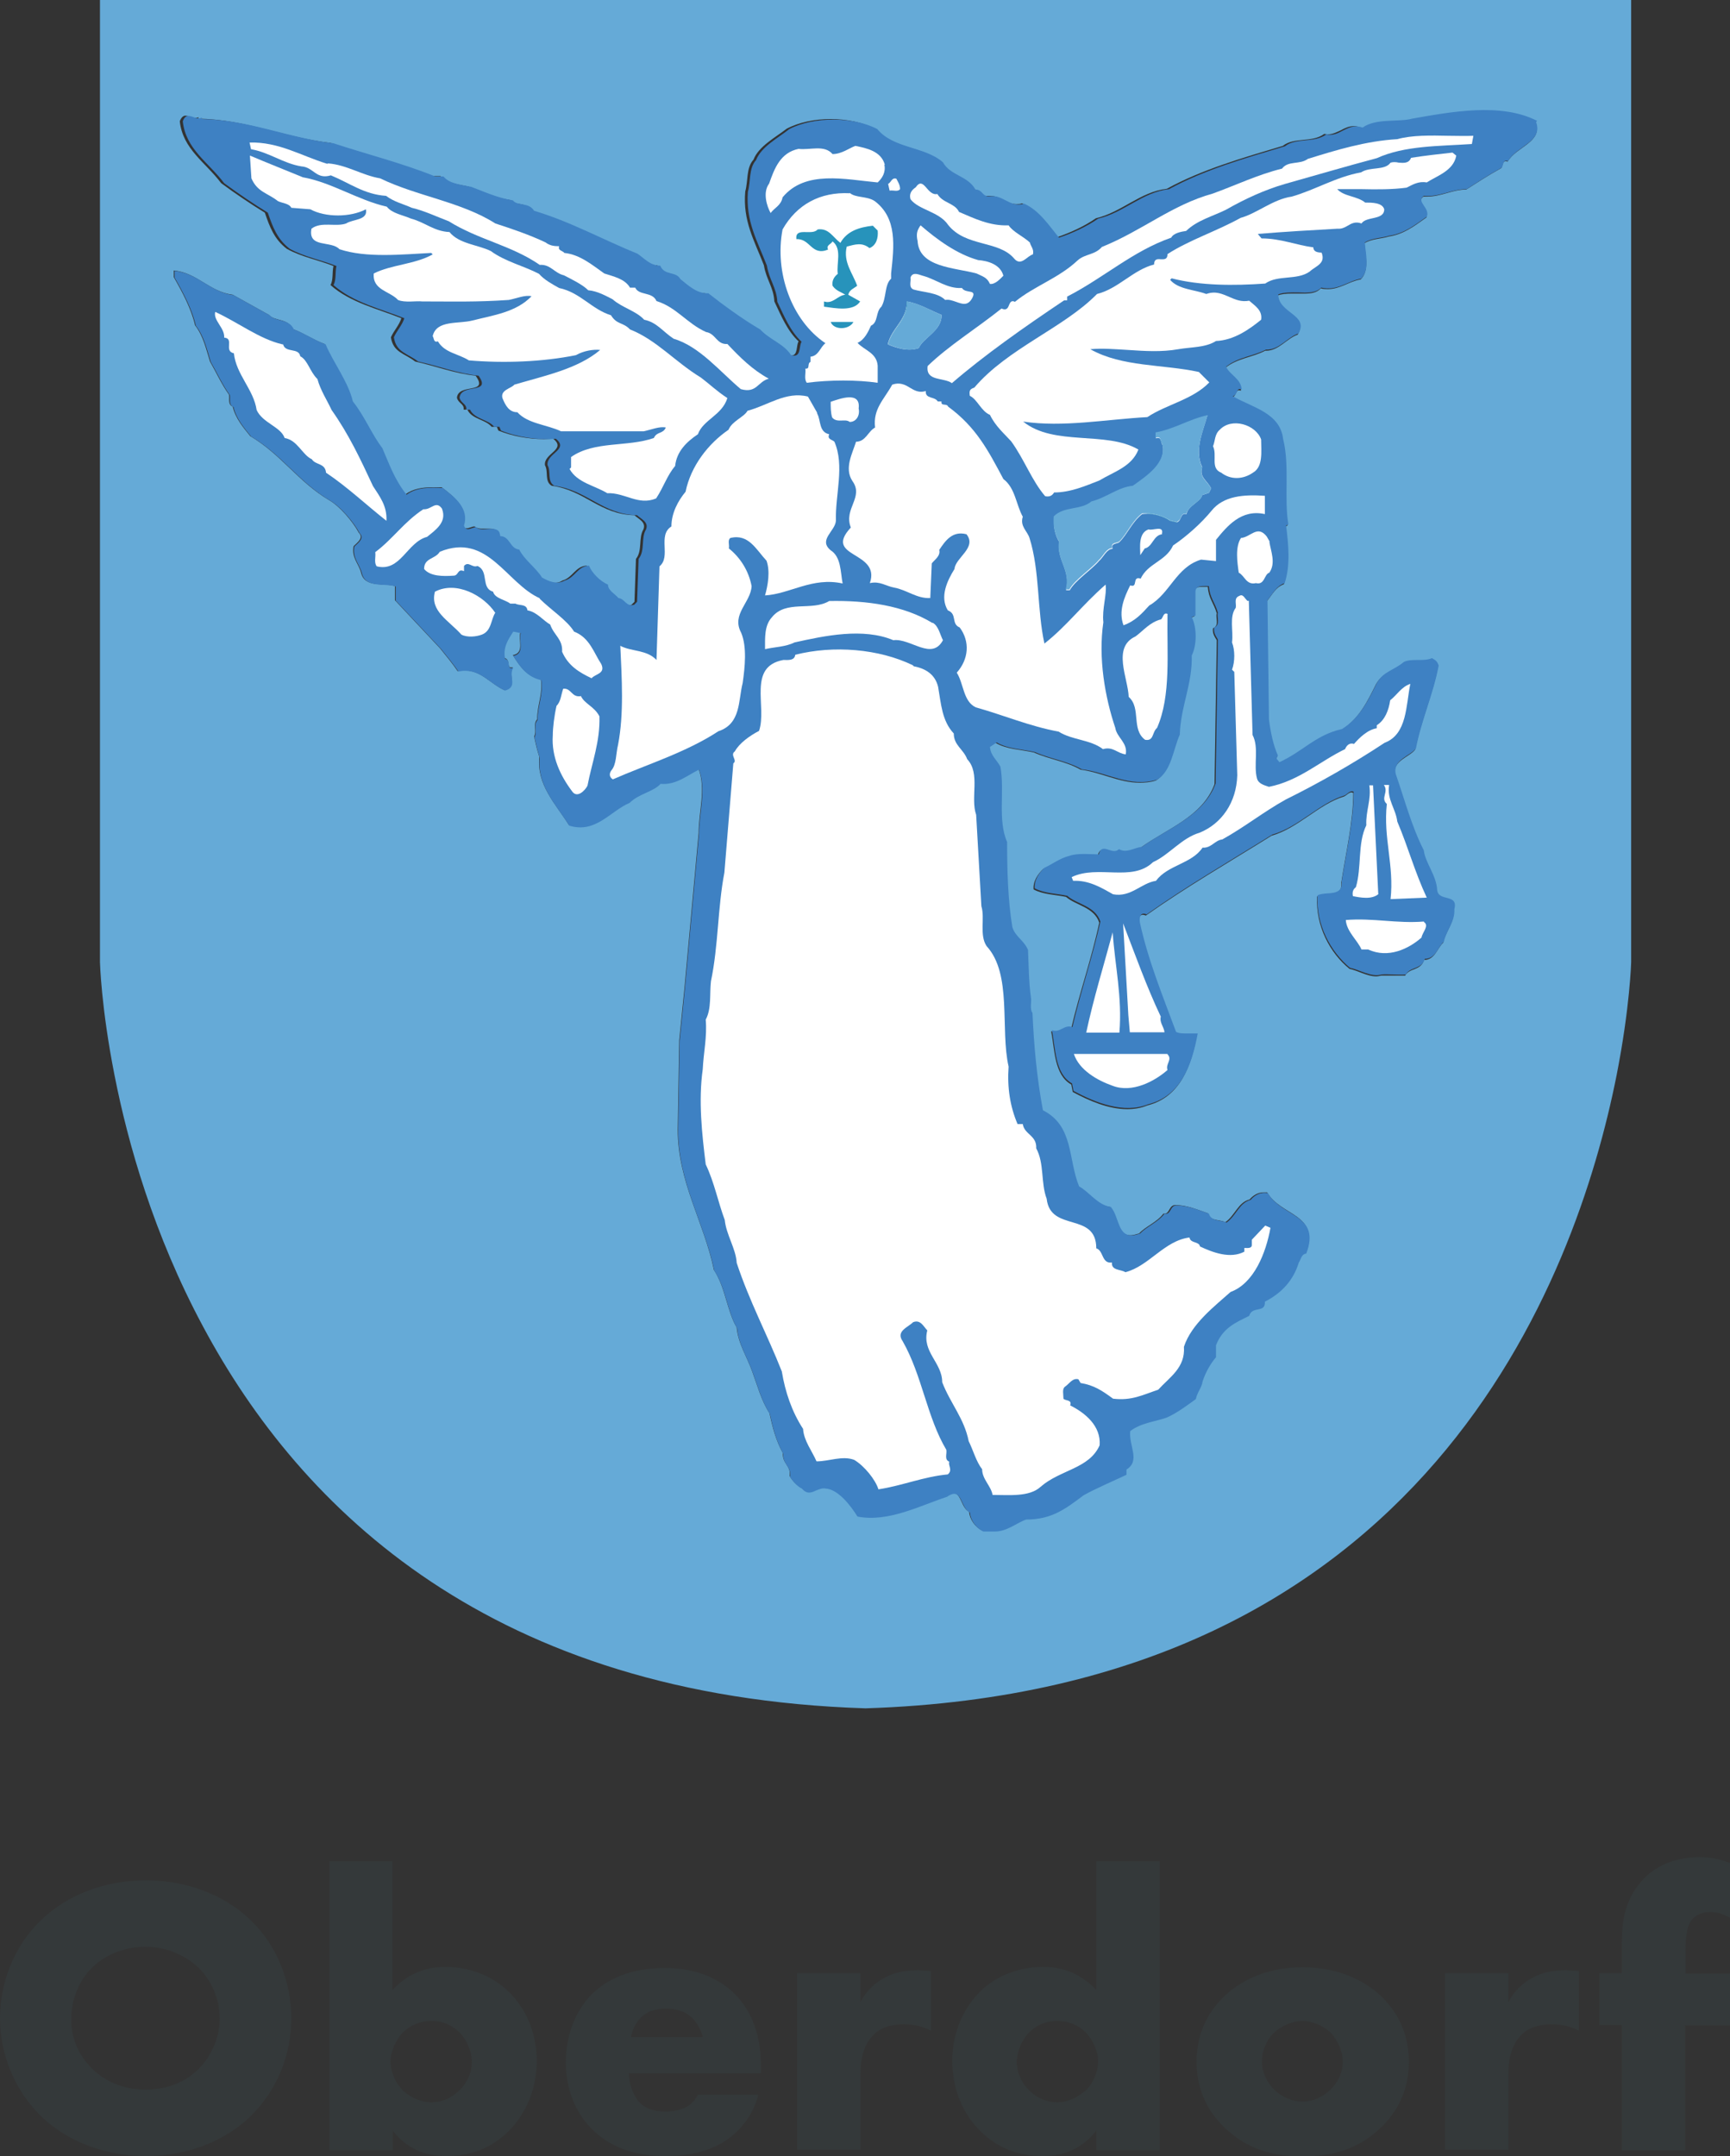 <?xml version="1.0" encoding="UTF-8"?><svg id="Ebene_2" xmlns="http://www.w3.org/2000/svg" xmlns:xlink="http://www.w3.org/1999/xlink" viewBox="0 0 46.38 57.79"><rect x="0" y="0" width="46.38" height="57.79" fill="#333333" stroke="none"/><defs><style>.cls-1{fill:#fff;}.cls-2{fill:none;}.cls-3{fill:#3e81c3;}.cls-4{fill:#65aad7;}.cls-5{fill:#2793bb;}.cls-6{clip-path:url(#clippath);}.cls-7{fill:#34393a;}</style><clipPath id="clippath"><rect class="cls-2" x="28.25" y="11.13" width="4.23" height="4.69"/></clipPath></defs><g id="Ebene_1-2"><path class="cls-7" d="M6.7,56.74c-.72.69-1.74,1.05-2.79,1.05s-2.07-.36-2.79-1.05c-.75-.72-1.12-1.71-1.12-2.64s.36-1.94,1.12-2.65c.72-.69,1.74-1.05,2.79-1.05s2.07.36,2.79,1.05c.75.71,1.11,1.71,1.11,2.65s-.36,1.92-1.11,2.64ZM2.47,52.74c-.38.37-.56.89-.56,1.39,0,.63.3,1.06.56,1.32.34.33.82.56,1.43.56s1.09-.22,1.42-.55c.33-.33.57-.82.57-1.36s-.24-1.04-.57-1.36c-.39-.37-.93-.56-1.42-.56s-1.05.18-1.43.56Z"/><path class="cls-7" d="M10.52,49.89v3.45c.31-.33.76-.62,1.41-.62.58,0,1.21.19,1.68.64.44.41.78,1.07.78,1.88,0,.75-.29,1.42-.76,1.89-.45.44-.99.66-1.67.66-.33,0-.96-.06-1.43-.68v.52h-1.7v-7.74h1.7ZM12.32,56.03c.22-.22.33-.5.33-.74,0-.32-.14-.62-.33-.81-.15-.15-.39-.31-.75-.31-.32,0-.58.12-.78.32-.17.18-.32.5-.32.76,0,.29.14.61.36.81.18.16.46.29.73.29.24,0,.52-.08.75-.32Z"/><path class="cls-7" d="M20.4,55.57h-3.54c0,.25.1.59.3.8.11.11.32.23.7.23.04,0,.34-.01.55-.13.11-.06.22-.17.3-.32h1.62c-.07.27-.22.64-.57.98-.35.34-.9.66-1.93.66-.63,0-1.38-.14-1.96-.72-.31-.31-.7-.89-.7-1.79,0-.8.3-1.43.71-1.84.39-.38,1.01-.69,1.94-.69.55,0,1.26.12,1.83.65.67.64.75,1.47.75,2v.18ZM18.84,54.6c-.04-.18-.15-.38-.28-.51-.22-.22-.53-.25-.7-.25-.29,0-.51.07-.69.25-.12.13-.22.3-.25.51h1.92Z"/><path class="cls-7" d="M21.37,52.89h1.7v.77c.17-.32.41-.53.67-.66.25-.14.56-.19.88-.19.04,0,.12.01.34.02v1.6c-.09-.04-.32-.17-.73-.17-.22,0-.53.03-.78.25-.36.33-.38.83-.38,1.08v2.03h-1.7v-4.75Z"/><path class="cls-7" d="M31.09,57.63h-1.7v-.52c-.48.62-1.1.68-1.43.68-.68,0-1.22-.22-1.67-.66-.48-.47-.76-1.14-.76-1.89,0-.81.34-1.47.77-1.88.47-.45,1.09-.64,1.68-.64.65,0,1.1.29,1.41.62v-3.45h1.7v7.74ZM29.08,56.06c.22-.2.36-.52.36-.81,0-.27-.15-.58-.32-.76-.19-.2-.46-.32-.78-.32-.36,0-.61.16-.75.31-.19.19-.33.49-.33.81,0,.24.11.52.33.74.23.23.51.32.75.32.28,0,.55-.13.73-.29Z"/><path class="cls-7" d="M37.04,57.01c-.63.62-1.36.79-2.12.79-.69,0-1.45-.14-2.11-.79-.52-.51-.73-1.11-.73-1.75,0-.85.38-1.4.73-1.74.39-.38,1.08-.79,2.11-.79s1.73.41,2.12.79c.35.34.73.89.73,1.74,0,.64-.21,1.24-.73,1.75ZM34.16,54.48c-.21.2-.33.5-.33.78s.14.56.33.75c.2.2.48.32.76.32s.55-.12.75-.32c.21-.2.33-.48.33-.75,0-.25-.12-.56-.33-.78-.19-.18-.49-.31-.75-.31s-.57.13-.76.31Z"/><path class="cls-7" d="M38.74,52.89h1.7v.77c.17-.32.41-.53.67-.66.25-.14.56-.19.88-.19.04,0,.12.01.34.02v1.6c-.09-.04-.32-.17-.73-.17-.22,0-.53.03-.78.25-.36.33-.38.83-.38,1.08v2.03h-1.7v-4.75Z"/><path class="cls-7" d="M45.18,54.28v3.36h-1.7v-3.36h-.6v-1.39h.6v-.8c0-.51.05-1.05.44-1.56.44-.58,1.08-.75,1.65-.75.32,0,.57.06.82.16v1.47c-.23-.14-.44-.16-.53-.16-.26,0-.4.1-.48.18-.18.2-.19.56-.19.8v.67h1.19v1.39h-1.19Z"/><path class="cls-4" d="M43.74,0H2.68v25.79s.03,1.21.39,3.03c.36,1.83,1.05,4.27,2.37,6.73,2.63,4.92,7.76,9.92,17.76,10.24h.01c15.01-.48,19.04-11.49,20.13-16.97.36-1.83.39-3.03.39-3.03V0M36.49,3.46c.36-.26.97-.14,1.33-.24.58-.1,1.27-.23,1.94-.23.51,0,1,.08,1.41.29.2.53-.52.65-.75,1.05-.02,0-.04-.01-.05-.01-.1,0-.08.16-.13.19-.36.2-.63.38-.93.57-.37,0-.67.19-1.05.19-.03,0-.07,0-.1,0-.22.16.18.32.08.56-.34.24-.61.45-1.01.51-.18.06-.47.06-.65.18.02.3.14.73-.1.97-.31.05-.55.26-.88.26-.06,0-.12,0-.19-.02-.11.12-.27.14-.46.14-.05,0-.11,0-.17,0-.06,0-.11,0-.17,0-.13,0-.25.01-.36.05,0,.51.83.54.54,1.05-.29.1-.51.43-.84.43,0,0-.02,0-.03,0-.34.18-.75.2-1.07.46.1.22.4.32.42.61-.02,0-.04-.01-.05-.01-.1,0-.07.16-.19.19.51.3,1.27.44,1.35,1.15.18.71.02,1.6.14,2.28l-.06.04c.06.48.12,1.07-.04,1.54-.22.08-.3.26-.46.46l.04,3.19c.04.34.12.71.24.97l-.04.08.08.1c.65-.3.97-.73,1.68-.89.48-.3.71-.79.93-1.23.18-.32.46-.34.73-.57.22-.1.53,0,.75-.1.1.06.14.08.18.2-.14.75-.46,1.45-.61,2.22-.14.2-.63.3-.54.69.24.69.42,1.39.75,2.04.04.34.34.67.36,1.07.04.32.56.08.46.51.02.34-.22.57-.28.87-.16.14-.22.46-.51.46-.1.3-.38.2-.51.42-.06,0-.11,0-.16,0-.07,0-.13,0-.19,0-.06,0-.12,0-.17,0-.04,0-.08,0-.12,0-.05.01-.09.02-.14.02-.24,0-.47-.15-.71-.2-.53-.43-.91-1.15-.87-1.94.22-.12.69.06.65-.38.12-.79.32-1.62.32-2.4-.02,0-.03-.01-.05-.01-.07,0-.13.08-.2.11-.67.2-1.23.85-1.94,1.05-1.17.73-2.28,1.37-3.37,2.14-.03-.01-.06-.02-.08-.02-.11,0-.12.14-.1.24.22,1.01.61,1.96.97,2.93.07.03.16.04.24.04.04,0,.08,0,.13,0s.08,0,.12,0c.03,0,.06,0,.09,0-.16.87-.46,1.68-1.33,1.9-.17.07-.35.1-.54.1-.51,0-1.03-.23-1.46-.46l-.04-.2c-.46-.26-.44-.93-.54-1.43.04.02.07.02.1.02.07,0,.12-.03.18-.06.06-.03.11-.06.18-.06.03,0,.05,0,.08.02.22-.95.55-1.88.75-2.83-.14-.42-.63-.46-.89-.69-.28-.06-.61-.06-.87-.2-.02-.22.12-.42.26-.55.22-.1.42-.26.67-.32.11-.04.25-.05.39-.05s.29.01.4.01c.03-.12.08-.15.14-.15.04,0,.09.01.14.03.05.02.1.03.14.03s.09-.01.13-.05c.05.03.11.04.16.04.15,0,.3-.09.44-.11.71-.51,1.66-.83,1.98-1.7l.06-3.86c-.06-.1-.12-.18-.1-.32.18-.08.06-.28.1-.4-.08-.28-.22-.4-.24-.71-.02,0-.04,0-.06,0-.02,0-.04,0-.05,0-.02,0-.04,0-.06,0-.09,0-.18.02-.19.14v.65l-.1.04c.14.28.14.75,0,1.03.02.77-.3,1.37-.32,2.12-.18.4-.22.97-.61,1.21-.15.05-.3.06-.44.06-.55,0-1.03-.28-1.58-.35-.38-.22-.85-.28-1.25-.46-.34-.08-.73-.08-1.03-.26l-.18.12c.02.24.18.34.28.52.12.65-.08,1.43.18,2.02,0,.73.02,1.56.14,2.28.08.26.3.34.42.61.02.42.02.87.08,1.29.02.08-.04.3.04.4.04.91.12,1.76.28,2.61.83.42.67,1.31.97,2.04.26.14.51.51.85.55.22.26.19.76.55.76.07,0,.14-.02.24-.05.16-.18.48-.3.65-.53.01,0,.02,0,.03,0,.14,0,.12-.23.29-.23.32,0,.63.14.87.22.06.22.32.16.47.24.26-.18.34-.53.65-.61.09-.1.21-.19.38-.19.03,0,.06,0,.09,0,.38.65,1.43.57,1.03,1.62-.14.02-.14.16-.2.24-.14.46-.44.81-.91,1.05.02.32-.34.1-.42.38-.37.18-.71.32-.89.79v.32c-.14.16-.28.4-.36.65-.02.16-.14.28-.18.46-.22.16-.5.38-.79.51-.28.1-.69.14-.97.36-.04.4.28.79-.1,1.03v.14c-.39.18-.81.36-1.15.55-.49.36-.85.65-1.54.65-.24.08-.5.32-.83.32h-.32c-.2-.1-.34-.3-.36-.51-.21-.1-.21-.5-.42-.5-.05,0-.11.02-.18.08-.62.21-1.33.56-2.03.56-.12,0-.25-.01-.37-.04-.16-.26-.51-.73-.85-.75-.02,0-.03,0-.05,0-.08,0-.15.03-.21.06-.07.03-.13.06-.19.06s-.12-.03-.19-.11c-.1-.04-.26-.2-.32-.32.04-.28-.2-.32-.18-.61-.18-.32-.28-.69-.36-1.07-.22-.34-.32-.73-.46-1.11-.14-.4-.38-.75-.42-1.19-.26-.44-.3-1.07-.61-1.54-.26-1.27-.97-2.36-.97-3.76l.04-2.4.14-1.39.38-4.16c0-.57.2-1.17,0-1.72-.28.13-.57.39-.95.39-.03,0-.05,0-.08,0-.2.22-.58.26-.83.51-.45.19-.79.65-1.32.65-.09,0-.19-.02-.3-.05-.34-.55-.87-1.07-.79-1.82-.06-.18-.1-.36-.14-.55.08-.16-.04-.32.08-.46,0-.38.16-.69.1-1.07-.38-.08-.57-.36-.75-.65.32-.06.14-.4.2-.61l-.2-.04c-.14.22-.28.42-.22.73.16.04.05.25.17.25.01,0,.03,0,.05,0-.14.22.14.51-.22.61-.37-.16-.62-.53-1.07-.53-.06,0-.12,0-.19.02-.12-.18-.3-.4-.47-.61l-1.21-1.29v-.38c-.3-.1-.81.06-.91-.36-.06-.24-.26-.4-.2-.71.1-.1.28-.22.14-.36-.16-.3-.51-.71-.79-.87-.83-.49-1.29-1.23-2.12-1.72-.18-.22-.4-.48-.47-.79-.14-.06-.08-.22-.1-.32-.2-.28-.36-.63-.51-.89-.1-.32-.18-.69-.4-.97-.1-.44-.34-.89-.57-1.29v-.18c.63.06.95.57,1.58.65.32.18.65.36.97.54.16.18.5.08.64.38.28.1.53.28.85.4.2.48.61,1.01.73,1.53.32.4.5.89.79,1.25.2.46.32.83.65,1.25.2-.15.46-.19.72-.19.08,0,.17,0,.25,0,.34.26.71.55.56,1.01.02.07.06.09.11.09.07,0,.15-.05.21-.05.05.04.12.06.19.06.04,0,.08,0,.11,0,.04,0,.07,0,.11,0,.12,0,.22.03.23.2.26,0,.26.34.51.36.14.28.47.51.61.75.12.07.26.14.4.14.07,0,.14-.02.2-.06.28-.08.34-.38.65-.4.08.2.3.42.5.51,0,.16.18.24.28.36.16.02.19.19.35.19.02,0,.04,0,.07-.01l.08-.08.04-1.15c.18-.22.06-.57.2-.79.08-.2-.14-.28-.24-.38-.93-.02-1.33-.67-2.22-.79-.2-.12-.08-.38-.18-.55-.04-.32.59-.42.22-.71-.08,0-.17.01-.25.01-.41,0-.85-.08-1.22-.23l-.04-.1h-.14c-.16-.2-.53-.2-.65-.46h-.1c.02-.16-.14-.16-.18-.32.04-.4.87-.08.5-.59-.57-.06-1.07-.26-1.62-.38-.28-.22-.59-.24-.65-.65.08-.18.22-.32.28-.51-.65-.26-1.37-.42-1.9-.89.08-.14.04-.34.08-.51-.4-.16-.85-.24-1.25-.46-.34-.26-.46-.59-.59-.97-.36-.22-.79-.51-1.17-.79-.42-.56-1.03-.91-1.11-1.66.04-.11.1-.15.15-.15.04,0,.09.02.13.03.05.02.09.03.14.03.03,0,.05,0,.08-.02v.04c1.27.02,2.32.51,3.54.65.91.3,1.84.53,2.73.89h.22c.16.2.48.22.75.28.32.12.71.3,1.11.36.12.16.42.04.57.28.95.28,1.88.79,2.77,1.15.18.12.34.32.61.32.12.28.42.14.54.36.19.16.43.39.71.39.01,0,.02,0,.03,0,.39.3.91.69,1.4.97.26.28.63.38.83.69.03,0,.06.01.08.01.19,0,.13-.27.2-.38-.3-.28-.46-.67-.65-1.07-.02-.38-.22-.59-.28-.97-.26-.67-.57-1.19-.5-1.98.08-.28.02-.63.22-.85.14-.36.58-.59.89-.83.32-.17.75-.26,1.18-.26s.86.09,1.18.26c.44.53,1.27.46,1.76.89.2.36.67.36.87.73.19,0,.18.18.36.18,0,0,.02,0,.03,0,.02,0,.04,0,.07,0,.15,0,.26.06.36.11s.21.11.35.11c.05,0,.1,0,.15-.02.41.18.67.59.93.91.36-.12.75-.3,1.05-.51.69-.16,1.19-.71,1.9-.79.95-.52,2.04-.83,3.11-1.15.3-.24.79-.08,1.11-.32.03,0,.07.01.1.01.13,0,.24-.06.35-.11.11-.06.22-.11.34-.11.06,0,.12.01.18.04"/><path class="cls-3" d="M41.18,3.27c.2.53-.53.65-.75,1.05-.16-.06-.12.14-.18.18-.36.2-.63.38-.93.57-.4,0-.73.22-1.15.18-.22.16.18.32.08.56-.34.24-.61.45-1.01.51-.18.06-.47.06-.65.18.02.3.14.73-.1.97-.36.06-.63.34-1.07.24-.14.15-.38.14-.62.13-.18,0-.37-.01-.53.05,0,.51.83.54.54,1.05-.3.1-.52.45-.87.43-.34.18-.75.2-1.07.46.1.22.4.32.42.61-.16-.06-.1.14-.24.18.51.3,1.27.44,1.35,1.15.18.71.02,1.6.14,2.28l-.06.04c.06.48.12,1.07-.04,1.54-.22.08-.3.26-.46.46l.04,3.19c.04.34.12.71.24.97l-.04.08.08.1c.65-.3.97-.73,1.68-.89.48-.3.71-.79.93-1.23.18-.32.46-.34.73-.57.22-.1.53,0,.75-.1.1.06.14.08.18.2-.14.75-.46,1.45-.61,2.22-.14.2-.63.3-.54.69.24.69.42,1.39.75,2.04.04.34.34.67.36,1.07.04.32.57.08.46.51.02.34-.22.57-.28.87-.16.14-.22.46-.51.46-.1.3-.38.2-.51.42-.13.01-.24,0-.35,0-.1,0-.2-.01-.3,0-.28.08-.57-.12-.85-.18-.52-.43-.91-1.15-.87-1.94.22-.12.69.06.65-.38.12-.79.32-1.62.32-2.4-.1-.04-.16.06-.24.1-.67.2-1.23.85-1.94,1.05-1.17.73-2.28,1.37-3.37,2.14-.18-.08-.2.1-.18.22.22,1.01.61,1.96.97,2.93.1.05.24.04.37.04.08,0,.15,0,.21,0-.16.87-.46,1.68-1.33,1.9-.65.26-1.41-.04-2-.36l-.04-.2c-.46-.26-.44-.93-.54-1.43.11.05.2,0,.28-.04.08-.04.16-.08.27-.04.22-.95.54-1.88.75-2.83-.14-.42-.63-.46-.89-.69-.28-.06-.61-.06-.87-.2-.02-.22.12-.42.26-.55.22-.1.42-.26.67-.32.22-.08.57-.04.79-.04.04-.19.15-.16.27-.12.09.03.19.06.27-.02.2.12.4-.04.61-.06.71-.51,1.66-.83,1.98-1.7l.06-3.86c-.06-.1-.12-.18-.1-.32.18-.08.06-.28.1-.4-.08-.28-.22-.4-.24-.71-.03,0-.07,0-.11,0-.11,0-.24,0-.25.14v.65l-.1.04c.14.28.14.75,0,1.03.02.77-.3,1.37-.32,2.12-.18.4-.22.97-.61,1.21-.75.22-1.33-.2-2.02-.28-.38-.22-.85-.28-1.25-.46-.34-.08-.73-.08-1.03-.26l-.18.12c.02.24.18.34.28.53.12.65-.08,1.43.18,2.02,0,.73.02,1.56.14,2.28.08.26.3.34.42.61.02.42.02.87.08,1.29.02.08-.04.3.04.4.04.91.12,1.76.28,2.61.83.42.67,1.31.97,2.04.26.14.51.51.85.55.26.3.16.95.79.71.16-.18.48-.3.65-.53.18.04.14-.22.32-.22.32,0,.63.14.87.22.06.22.32.16.47.24.26-.18.34-.53.65-.61.1-.12.26-.22.46-.18.38.65,1.43.57,1.03,1.62-.14.02-.14.16-.2.24-.14.46-.44.81-.91,1.05.02.32-.34.1-.42.38-.36.18-.71.32-.89.79v.32c-.14.16-.28.4-.36.65-.02.16-.14.28-.18.47-.22.16-.51.38-.79.5-.28.1-.69.14-.97.36-.04.4.28.79-.1,1.03v.14c-.38.18-.81.36-1.15.55-.48.36-.85.65-1.54.65-.24.08-.51.32-.83.32h-.32c-.2-.1-.34-.3-.36-.51-.26-.12-.2-.71-.61-.42-.73.24-1.58.69-2.4.53-.16-.26-.51-.73-.85-.75-.1-.02-.18.02-.26.05-.13.06-.24.11-.38-.05-.1-.04-.26-.2-.32-.32.04-.28-.2-.32-.18-.61-.18-.32-.28-.69-.36-1.07-.22-.34-.32-.73-.46-1.11-.14-.4-.38-.75-.42-1.19-.26-.44-.3-1.07-.61-1.54-.26-1.27-.97-2.36-.97-3.76l.04-2.4.14-1.39.38-4.16c0-.57.2-1.17,0-1.72-.3.14-.61.42-1.03.38-.2.22-.58.26-.83.51-.52.22-.91.83-1.62.61-.34-.55-.87-1.07-.79-1.82-.06-.18-.1-.36-.14-.55.08-.16-.04-.32.08-.46,0-.38.16-.69.1-1.07-.38-.08-.57-.36-.75-.65.32-.06.14-.4.2-.61l-.2-.04c-.14.22-.28.42-.22.73.18.04.02.3.22.24-.14.22.14.51-.22.61-.42-.18-.69-.63-1.25-.51-.12-.18-.3-.4-.47-.61l-1.21-1.29v-.38c-.3-.1-.81.06-.91-.36-.06-.24-.26-.4-.2-.71.1-.1.28-.22.14-.36-.16-.3-.51-.71-.79-.87-.83-.49-1.29-1.23-2.12-1.72-.18-.22-.4-.48-.47-.79-.14-.06-.08-.22-.1-.32-.2-.28-.36-.63-.51-.89-.1-.32-.18-.69-.4-.97-.1-.44-.34-.89-.57-1.29v-.18c.63.06.95.57,1.58.65.32.18.65.36.97.54.16.18.51.08.65.38.28.1.53.28.85.4.2.48.61,1.01.73,1.53.32.4.51.89.79,1.25.2.46.32.83.65,1.25.26-.2.63-.2.97-.18.34.26.71.55.57,1.01.06.18.22.04.32.04.07.07.19.06.31.05.17-.01.33-.02.34.19.26,0,.26.34.51.36.14.28.46.5.61.75.18.1.4.2.61.08.28-.08.34-.38.65-.4.08.2.3.42.51.51,0,.16.18.24.28.36.18.02.2.24.42.18l.08-.08.04-1.15c.18-.22.06-.57.2-.79.08-.2-.14-.28-.24-.38-.93-.02-1.33-.67-2.22-.79-.2-.12-.08-.38-.18-.55-.04-.32.59-.42.22-.71-.48.04-1.03-.04-1.47-.22l-.04-.1h-.14c-.16-.2-.52-.2-.65-.46h-.1c.02-.16-.14-.16-.18-.32.04-.4.87-.08.51-.59-.57-.06-1.07-.26-1.62-.38-.28-.22-.59-.24-.65-.65.08-.18.22-.32.28-.51-.65-.26-1.37-.42-1.9-.89.08-.14.04-.34.08-.51-.4-.16-.85-.24-1.25-.46-.34-.26-.46-.59-.59-.97-.36-.22-.79-.51-1.17-.79-.42-.56-1.03-.91-1.11-1.66.07-.19.18-.15.29-.11.07.03.15.05.22.01v.04c1.27.02,2.32.51,3.53.65.91.3,1.84.53,2.73.89h.22c.16.2.48.22.75.28.32.12.71.3,1.11.36.12.16.42.04.57.28.95.28,1.88.79,2.77,1.15.18.12.34.32.61.32.12.28.42.14.54.36.2.16.45.4.75.38.38.3.91.69,1.39.97.26.28.63.38.83.69.28.08.2-.24.28-.36-.3-.28-.46-.67-.65-1.07-.02-.38-.22-.59-.28-.97-.26-.67-.57-1.19-.51-1.98.08-.28.02-.63.22-.85.14-.36.59-.59.89-.83.65-.34,1.72-.34,2.36,0,.44.53,1.27.46,1.76.89.2.36.67.36.87.73.2,0,.18.2.38.18.19-.02.31.05.43.11.14.07.27.15.5.09.4.18.67.59.93.91.36-.12.75-.3,1.05-.51.69-.16,1.19-.71,1.9-.79.95-.52,2.04-.83,3.11-1.15.3-.24.79-.08,1.11-.32.18.04.31-.03.44-.1.16-.08.31-.16.53-.08.36-.26.97-.14,1.33-.24,1.03-.18,2.38-.44,3.35.06"/><path class="cls-1" d="M39.46,3.86c-.89.06-1.8.04-2.55.38-.83.22-1.64.46-2.46.69-.55.16-1.07.4-1.58.69-.36.18-.77.28-1.07.57-.14.02-.34.06-.4.18-1.03.36-1.8,1.07-2.79,1.58v.1h-.08c-1.09.73-2.14,1.47-3.01,2.22-.22-.16-.71-.04-.65-.46.57-.55,1.29-.99,1.98-1.54.13.06.17-.01.2-.09.03-.07.06-.14.16-.09.51-.42,1.17-.63,1.68-1.11.2-.18.46-.14.65-.36,1.09-.44,1.88-1.13,2.97-1.43.61-.22,1.21-.51,1.86-.67.16-.22.48-.1.69-.26.77-.24,1.56-.48,2.4-.53.4-.11.89-.1,1.38-.09.22,0,.45.01.66,0l-.04.22Z"/><path class="cls-1" d="M8.8,4.38c.5.04.91.32,1.39.4.99.48,2.18.63,3.09,1.21.43.14.91.3,1.35.51.1.08.22.1.36.1-.04.12.1.12.14.18.42.04.77.34,1.07.55.24.08.55.14.69.38h.14c.1.22.46.1.57.36.53.16.83.61,1.33.83.26.04.28.34.57.32.34.36.67.69,1.11.93-.3.08-.32.4-.75.28-.55-.46-1.11-1.15-1.8-1.35-.3-.2-.45-.44-.79-.51-.22-.24-.59-.32-.85-.55-.16-.08-.4-.22-.65-.24-.16-.16-.46-.3-.65-.4-.26-.06-.36-.3-.65-.28-.77-.53-1.64-.67-2.44-1.17-.32-.12-.65-.28-.99-.36-.22-.1-.48-.16-.69-.32-.59-.04-.97-.34-1.48-.55-.4.12-.46-.22-.79-.24-.49-.08-.87-.38-1.35-.46l-.04-.18c.79-.02,1.39.36,2.08.57"/><path class="cls-1" d="M23.71,4.42c.04.2-.06.36-.18.47-.87-.08-1.94-.34-2.55.4-.04.22-.22.28-.32.42-.1-.18-.22-.55-.04-.79.14-.4.3-.83.79-.93.3.04.69-.12.91.14.24,0,.45-.16.61-.22.3.06.69.14.79.5"/><path class="cls-1" d="M39.04,4.18c-.08.4-.51.53-.79.71-.22-.04-.38.06-.54.14-.37.05-.8.05-1.2.04-.23,0-.45,0-.66,0,.18.2.53.18.75.36.18,0,.46,0,.51.18,0,.3-.48.18-.61.38-.16-.06-.27,0-.37.06-.08.05-.17.09-.27.08-.71.04-1.41.08-2.14.14l.1.12c.51,0,.93.18,1.39.24,0,.12.12.14.22.14.12.3-.16.36-.32.51-.34.24-.85.08-1.19.32-.83.06-1.74.06-2.51-.14l-.04.04c.22.26.65.26.97.38.25-.09.43,0,.62.08.16.07.32.14.53.1.16.14.36.26.32.51-.32.26-.73.55-1.21.57-.28.18-.67.16-1.01.22-.45.08-.9.05-1.35.02-.34-.02-.68-.05-1.01-.02.85.48,1.94.4,2.91.61l.28.28c-.44.46-1.15.59-1.66.93-1.11.06-2.26.28-3.33.12.83.67,2.22.24,3.09.75-.18.46-.65.59-1.05.83-.36.14-.77.32-1.21.32-.06.1-.14.12-.24.1-.36-.42-.55-.97-.91-1.47-.18-.2-.42-.4-.57-.71-.24-.1-.34-.42-.54-.51-.02-.14,0-.18.12-.22.89-1.05,2.4-1.6,3.29-2.51.57-.14.97-.65,1.53-.79,0-.15.09-.15.18-.14.09,0,.18.01.18-.14.59-.38,1.31-.61,1.96-.97.44-.12.87-.5,1.37-.57.63-.18,1.19-.53,1.86-.65.24-.16.63-.04.79-.26.06-.02.14-.02.22,0,.14.01.27.02.33-.13.38-.06.75-.1,1.11-.14l.1.08Z"/><path class="cls-1" d="M8.11,4.75c.79.14,1.47.61,2.26.79.14.18.42.22.65.32.38.1.61.34,1.03.36.26.32.77.34,1.11.51.38.28.89.4,1.29.61.14.16.36.28.54.38.57.12.87.57,1.39.73.16.26.32.18.51.38.71.28,1.21.87,1.9,1.29.24.18.42.36.71.55-.14.46-.65.58-.79.97-.3.2-.57.46-.61.85-.22.26-.3.55-.51.87-.48.2-.83-.16-1.31-.14-.32-.2-.81-.28-1.01-.65l.04-.04v-.28c.63-.44,1.51-.26,2.22-.51.08-.18.24-.1.32-.28-.16-.04-.4.06-.59.1h-2.22c-.38-.18-.89-.2-1.17-.51-.22,0-.32-.18-.4-.38-.06-.22.24-.26.32-.36.81-.24,1.7-.42,2.3-.93-.18-.02-.44.02-.65.14-.89.18-1.92.22-2.87.14-.28-.18-.65-.2-.83-.51-.12.04-.1-.08-.14-.14.1-.44.69-.32,1.07-.42.55-.14,1.17-.22,1.58-.65-.18-.04-.4.06-.61.1-.87.06-1.48.04-2.32.04-.16-.02-.47.04-.65-.04-.22-.24-.69-.26-.65-.71.48-.24,1.09-.24,1.58-.51l-.04-.04c-.79.04-1.74.14-2.46-.1-.22-.24-.85-.02-.75-.55.26-.2.65-.04.93-.14.18-.12.59-.08.53-.38-.42.22-1.09.22-1.49,0l-.51-.04c-.06-.12-.24-.12-.36-.18-.28-.22-.55-.24-.71-.61l-.04-.61c.47.2.93.38,1.39.57"/><path class="cls-1" d="M24.13,5.07c-.06.08-.18.02-.28.04l-.04-.18c.08-.04.1-.18.22-.14.04.08.1.16.1.28"/><path class="cls-1" d="M25.71,5.68c.42.18.83.38,1.33.36.12.18.4.3.57.46.02.1.12.18.08.32-.16.04-.32.34-.51.1-.42-.48-1.29-.3-1.76-.89-.24-.36-.79-.4-1.01-.69-.04-.14.02-.24.14-.32.22-.32.3.24.58.18.14.24.45.24.57.46"/><path class="cls-1" d="M22.78,5.17c.16.14.46.08.67.22.61.46.52,1.21.44,1.94v.14c-.18.16-.12.51-.26.75-.16.14-.08.42-.28.51-.08.18-.18.38-.36.46.18.2.51.26.54.61v.46c-.54-.08-1.29-.08-1.9,0-.08-.1-.02-.26-.04-.38.14.02.04-.14.14-.18v-.14c.22-.02.26-.26.4-.36-.91-.61-1.37-1.9-1.15-3.05.38-.67,1.01-1.01,1.8-.97"/><path class="cls-5" d="M23.53,6.18c.02.2-.04.4-.22.47-.2-.16-.38-.1-.61-.04-.1.42.16.71.28,1.05-.1.08-.2.1-.24.24l.32.18c-.18.28-.67.18-.97.14v-.14c.24.08.36-.16.57-.18-.12-.08-.24-.1-.34-.24-.02-.14.04-.24.14-.32-.04-.28.12-.67-.14-.87-.04.08-.18.1-.12.22-.45.18-.47-.3-.85-.28-.04-.34.42-.08.57-.26.3-.04.4.2.61.36.18-.32.51-.42.87-.46l.14.14Z"/><path class="cls-1" d="M26.21,6.97c.28.02.61.12.69.42-.08.08-.22.24-.36.22-.08-.18-.2-.2-.36-.28-.59-.16-1.54-.16-1.58-.87-.04-.18-.02-.28.08-.42.44.38.97.77,1.54.93"/><path class="cls-1" d="M25.79,7.72c.1.16.4.02.28.26-.12.23-.27.17-.44.11-.09-.03-.19-.07-.29-.05-.2-.2-.57-.2-.85-.28-.14-.06-.06-.22-.08-.32.06-.18.26-.06.36-.04.34.1.63.34,1.01.32"/><path class="cls-1" d="M25.24,8.44c.02.42-.49.61-.61.89-.28.1-.59,0-.83-.1.1-.44.52-.65.51-1.15.34.06.63.24.93.36"/><path class="cls-5" d="M24.31,8.08h0c.02.5-.4.71-.5,1.15.15.06.32.12.5.14h.02c-.18-.01-.36-.08-.51-.14.1-.44.52-.65.51-1.15M24.64,9.33c-.06.02-.13.04-.19.04h.01c.06,0,.12-.02.18-.04h0"/><path class="cls-4" d="M24.32,8.08h0c.02.5-.4.71-.51,1.15.15.06.33.13.51.14h.12c.06,0,.13-.02.19-.04.12-.27.59-.45.61-.84v-.05c-.3-.12-.58-.3-.92-.36"/><path class="cls-1" d="M7.59,9.23c.06.24.42.08.46.32.2.1.26.42.46.61.08.3.26.57.38.83.46.65.77,1.31,1.11,2.04.18.28.38.53.36.93-.51-.4-1.05-.91-1.62-1.29-.02-.26-.28-.2-.38-.36-.26-.12-.38-.51-.73-.57-.1-.3-.59-.4-.75-.75-.08-.55-.55-.95-.61-1.52-.28-.06.02-.4-.26-.42.02-.26-.3-.46-.24-.69.61.28,1.19.73,1.8.87"/><path class="cls-5" d="M22.88,8.63c-.12.22-.53.22-.61,0h.61Z"/><path class="cls-1" d="M24.82,10.48c-.02.22.24.14.32.28h.1c-.02.14.14.04.18.14.75.55,1.07,1.17,1.48,1.94.32.24.34.69.52,1.01-.08.26.12.38.18.57.28.89.2,1.92.4,2.83.61-.48.99-1.01,1.64-1.58.04.26-.1.65-.06,1.01-.14.95.04,2,.32,2.83.04.26.34.4.28.71-.22-.02-.34-.22-.61-.14-.34-.26-.83-.24-1.19-.47-.77-.14-1.47-.44-2.22-.65-.34-.16-.32-.63-.51-.93.32-.36.36-.83.08-1.21-.24-.1-.06-.36-.32-.46-.22-.36-.02-.79.18-1.11.02-.3.61-.57.32-.93-.38-.1-.57.18-.73.42.04.16-.12.26-.2.36l-.04.93c-.36.02-.63-.22-.97-.28-.22-.04-.38-.18-.65-.12.3-.87-1.27-.67-.51-1.49-.2-.51.36-.81.04-1.25-.22-.34,0-.73.1-1.05.26,0,.32-.28.51-.38-.06-.5.24-.75.46-1.15.2-.07.34,0,.47.08.12.07.23.14.4.1"/><path class="cls-1" d="M21.91,11.09c.1.18.04.49.32.55-.06.14.08.14.14.2.28.65.02,1.41.04,2.12-.02.28-.48.51-.14.79.28.18.26.57.32.89-.81-.18-1.41.28-2.08.32.08-.28.14-.65.04-.93-.28-.3-.48-.73-.97-.61-.08.06-.02.18-.04.28.3.24.53.59.61,1.01-.02.44-.55.75-.28,1.25.16.38.1.93.04,1.35-.12.46-.04,1.09-.65,1.29-.87.57-1.92.89-2.83,1.29-.1-.06-.1-.16-.04-.24.14-.16.12-.45.18-.69.16-.83.1-1.78.06-2.65.3.16.71.1.97.38l.08-2.51c.32-.26-.06-.83.32-1.07,0-.36.18-.69.38-.93.14-.69.61-1.29,1.15-1.66.1-.24.42-.34.51-.51.54-.14,1.03-.53,1.62-.38l.24.42Z"/><path class="cls-1" d="M23.02,10.95c.04.18-.06.36-.24.36-.12-.1-.34.04-.47-.12-.04-.12-.04-.28-.04-.42.24-.08.81-.3.75.18"/><path class="cls-1" d="M33.81,11.78c0,.32.06.73-.22.89-.26.18-.59.2-.85,0-.3-.12-.1-.46-.22-.71.06-.14.04-.32.18-.44.32-.34.97-.14,1.11.26"/><path class="cls-1" d="M32.37,11.13c-.12.44-.36.93-.14,1.39-.08.28.12.34.24.57l-.06.12-.18.06c-.04.18-.38.28-.42.51-.18-.04-.12.18-.26.22l-.18-.04c-.18-.12-.47-.22-.75-.18-.28.22-.4.55-.61.75-.06.06-.24.02-.18.18-.16,0-.26.24-.36.32-.2.24-.65.53-.79.79h-.1c.14-.53-.26-.81-.18-1.29-.12-.2-.16-.4-.14-.67.28-.28.73-.16,1.01-.4.4-.1.71-.38,1.11-.42.38-.28.89-.61.79-1.11-.06-.06-.02-.24-.18-.18v-.14c.48-.08.91-.36,1.39-.47"/><g class="cls-6"><path class="cls-5" d="M30.98,11.6h0v.14s.04-.01.06-.01c.1,0,.07.14.12.19.04.18,0,.34-.09.48.09-.14.13-.3.09-.48-.05-.05-.03-.19-.12-.19-.02,0-.03,0-.06.01v-.14ZM32.41,13.21l-.18.06s0,0,0,0l.18-.06h0ZM32.22,13.32c-.07.14-.3.23-.38.39.08-.16.32-.25.38-.39M30.74,13.77s-.08,0-.13,0c-.28.22-.4.55-.61.75-.05.05-.16.03-.19.09.03-.06.14-.05.19-.09.2-.2.32-.53.61-.75.04,0,.09,0,.13,0,.24,0,.46.09.62.19l.18.04s.07-.05.09-.09c-.02.04-.04.07-.09.08l-.18-.04c-.15-.1-.38-.19-.62-.19M31.77,13.77c-.05,0-.08.03-.1.07.02-.04.05-.07.1-.07.01,0,.02,0,.04,0h0s-.03,0-.04,0M28.25,13.86h0c-.02.26.02.47.14.67-.08.48.32.77.18,1.29h.1c.14-.26.59-.55.79-.79.1-.08.2-.32.36-.32,0,0,0,0,0,0-.16,0-.26.24-.36.32-.2.24-.65.53-.79.79h-.1c.14-.53-.26-.81-.18-1.29-.12-.2-.16-.4-.14-.67"/><path class="cls-4" d="M32.37,11.13h0c-.48.1-.91.38-1.39.46v.14s.04-.01.06-.01c.1,0,.07.14.12.19.04.18,0,.34-.09.48-.15.25-.45.45-.7.63-.4.04-.71.32-1.11.42-.28.24-.73.12-1.01.4-.02.26.02.46.14.67-.08.48.32.77.18,1.29h.1c.14-.26.59-.55.79-.79.1-.08.2-.32.36-.32-.02-.04-.01-.07,0-.09.03-.06.14-.05.19-.09.2-.2.32-.53.61-.75.04,0,.08,0,.13,0,.24,0,.46.09.62.19l.18.04s.07-.05.09-.08c.01-.02.02-.05.03-.07.02-.04.04-.07.1-.07.01,0,.02,0,.04,0,0-.03.01-.05.03-.07.08-.16.31-.25.38-.39,0-.01.01-.03.01-.04h0s.18-.06.18-.06l.06-.12c-.12-.22-.32-.28-.24-.56-.22-.46.02-.95.14-1.39"/></g><path class="cls-1" d="M33.91,13.78c-.63-.14-1.01.32-1.31.69v.57l-.4-.04c-.67.2-.83.91-1.39,1.23-.2.22-.38.42-.69.53-.14-.38.02-.75.18-1.07.22.08.04-.26.28-.18.2-.42.67-.46.87-.89.36-.24.77-.61,1.03-.93.32-.4.87-.44,1.43-.4v.5Z"/><path class="cls-1" d="M11.85,13.64c.14.36-.18.57-.4.75-.54.14-.71.95-1.35.79-.08-.1-.02-.26-.04-.38.48-.36.77-.81,1.29-1.15.22.02.34-.26.51,0"/><path class="cls-1" d="M31.16,14.32c-.24.02-.26.34-.47.38l-.12.18c0-.2-.06-.59.22-.69.12.04.42-.12.36.12"/><path class="cls-1" d="M34.03,14.52c.04.26.18.57,0,.83-.14.04-.12.34-.36.28-.26.06-.3-.2-.46-.28-.04-.28-.1-.69.06-.93.26-.02.44-.36.69-.04l.08.14Z"/><path class="cls-1" d="M14.46,16.04c.3.3.75.59.93.89.42.16.53.57.73.87.12.26-.16.26-.26.38-.34-.16-.63-.34-.79-.71.02-.34-.22-.44-.32-.73-.18-.1-.36-.34-.61-.38-.02-.18-.22-.12-.32-.18h-.14c-.12-.1-.42-.14-.46-.32-.34-.1-.1-.55-.42-.69-.14.06-.24-.14-.36,0v.14c-.18-.08-.14.12-.28.12-.28.02-.63.02-.79-.18,0-.3.3-.26.42-.46,1.29-.53,1.78.85,2.69,1.25"/><path class="cls-1" d="M13.28,16.42c-.12.18-.1.49-.36.59-.16.06-.4.08-.55,0-.34-.38-.85-.63-.71-1.15.57-.3,1.31.1,1.62.57"/><path class="cls-1" d="M33.48,16.1l.1,3.6c.18.34.02.81.12,1.17.04.14.2.18.32.22.81-.16,1.37-.69,2.04-1.01.04-.1.12-.18.24-.14.14-.16.36-.38.61-.42v-.08c.22-.14.32-.4.36-.67.18-.14.3-.36.54-.44-.12.57-.08,1.35-.69,1.58-.85.56-1.74,1.07-2.65,1.52-.61.34-1.09.73-1.7,1.07-.2.02-.3.24-.53.22-.3.44-.93.46-1.25.89-.4.06-.67.45-1.15.36-.32-.18-.65-.38-1.07-.36l-.04-.1c.71-.34,1.62.14,2.18-.4.44-.2.77-.65,1.25-.79.59-.24.99-.81,1.01-1.54l-.08-2.77-.06-.06c.08-.22.08-.52,0-.73.04-.32-.08-.69.1-.93.02-.12-.06-.26.1-.32.1-.06.14.08.22.14"/><path class="cls-1" d="M25,16.69c.16.08.2.32.28.47-.3.56-.87-.06-1.33,0-.81-.34-1.84-.12-2.65.06-.24.12-.53.12-.79.18,0-.3-.02-.63.18-.85.38-.48,1.07-.16,1.54-.44,1.01-.02,2,.12,2.77.59"/><path class="cls-1" d="M31.3,16.46c-.02,1.05.1,2.18-.28,3.05-.14.12-.08.36-.32.32-.38-.28-.1-.85-.44-1.15-.02-.51-.45-1.33.18-1.62.22-.16.38-.38.69-.46.06-.06.06-.2.18-.14"/><path class="cls-1" d="M24.5,17.86c.32.06.57.22.65.55.08.45.1.91.42,1.25,0,.32.26.42.36.69.36.38.08,1.03.24,1.49l.14,2.45c.1.32-.06.77.14,1.07.69.75.36,2.22.59,3.23-.04.57.04,1.07.24,1.54h.14c.04.28.38.3.36.65.22.4.12.93.28,1.35.1.91,1.33.34,1.33,1.33.2.06.14.42.42.38-.02.22.24.18.36.26.63-.16,1.05-.85,1.72-.93.02.16.26.1.28.24.34.16.81.34,1.19.14v-.1c.08,0,.2.02.2-.08v-.14l.36-.38.14.06c-.12.67-.44,1.49-1.07,1.72-.4.36-1.05.85-1.25,1.47.04.56-.38.81-.69,1.15-.42.14-.71.3-1.21.24-.3-.22-.51-.36-.87-.42l-.06-.1c-.16-.04-.24.12-.36.2-.08.06-.04.2-.04.32.04.06.24.02.18.18.4.2.83.55.79,1.07-.28.63-1.05.65-1.58,1.11-.3.28-.85.22-1.29.22-.04-.24-.28-.42-.28-.69-.16-.2-.24-.51-.36-.75-.12-.61-.49-1.01-.71-1.58,0-.53-.55-.81-.4-1.39-.1-.1-.18-.3-.38-.22-.14.14-.47.24-.28.51.52.91.65,2.04,1.17,2.91.02.12-.06.26.08.32-.04.1.1.22-.04.34-.65.06-1.21.3-1.86.4-.08-.26-.38-.63-.65-.79-.32-.12-.67.04-1.01.04-.12-.28-.34-.55-.36-.87-.3-.46-.48-.99-.57-1.54-.4-1.01-.87-1.88-1.21-2.91-.02-.38-.28-.75-.32-1.15-.18-.48-.28-1.01-.51-1.49-.1-.81-.2-1.7-.08-2.55.02-.44.12-.87.08-1.33.16-.3.1-.69.14-1.03.2-.95.18-1.98.36-2.91l.24-2.93c.12-.08-.1-.22.04-.32.12-.22.4-.42.65-.55.22-.65-.32-1.72.65-1.9.14,0,.3.02.32-.14,1.03-.26,2.24-.16,3.15.28"/><path class="cls-1" d="M15.57,18.65c.1.22.36.28.5.55.02.69-.2,1.23-.32,1.86-.06.12-.28.36-.42.14-.3-.4-.55-.91-.51-1.49,0-.2.04-.53.1-.79.12-.12.12-.3.18-.46.22-.02.22.24.47.2"/><path class="cls-1" d="M36.96,23.96c-.18.16-.49.1-.69.06-.02-.1,0-.18.08-.24.16-.53.04-1.17.28-1.66-.02-.38.14-.69.08-1.07h.1l.14,2.91Z"/><path class="cls-1" d="M37.24,21.05c-.06.38.18.63.22.97.3.71.46,1.33.79,2.04l-.97.04c.1-.91-.2-1.64-.1-2.55-.18-.16.06-.32-.08-.51h.14Z"/><path class="cls-1" d="M38.17,24.71c.16.1-.04.28-.06.42-.34.3-.89.57-1.43.32h-.18c-.1-.24-.4-.48-.42-.79.73-.06,1.37.1,2.1.04"/><path class="cls-1" d="M31.12,27.25c-.04.16.08.26.1.42h-.93l-.04-.46-.14-2.46c.32.83.63,1.7,1.01,2.5"/><path class="cls-1" d="M30.01,27.68h-.89c.2-.93.47-1.8.71-2.69.06.89.26,1.74.18,2.69"/><path class="cls-1" d="M31.3,28.26c.14.14-.06.26,0,.42-.34.3-.95.63-1.48.42-.4-.14-.89-.42-1.03-.85h2.51Z"/></g></svg>